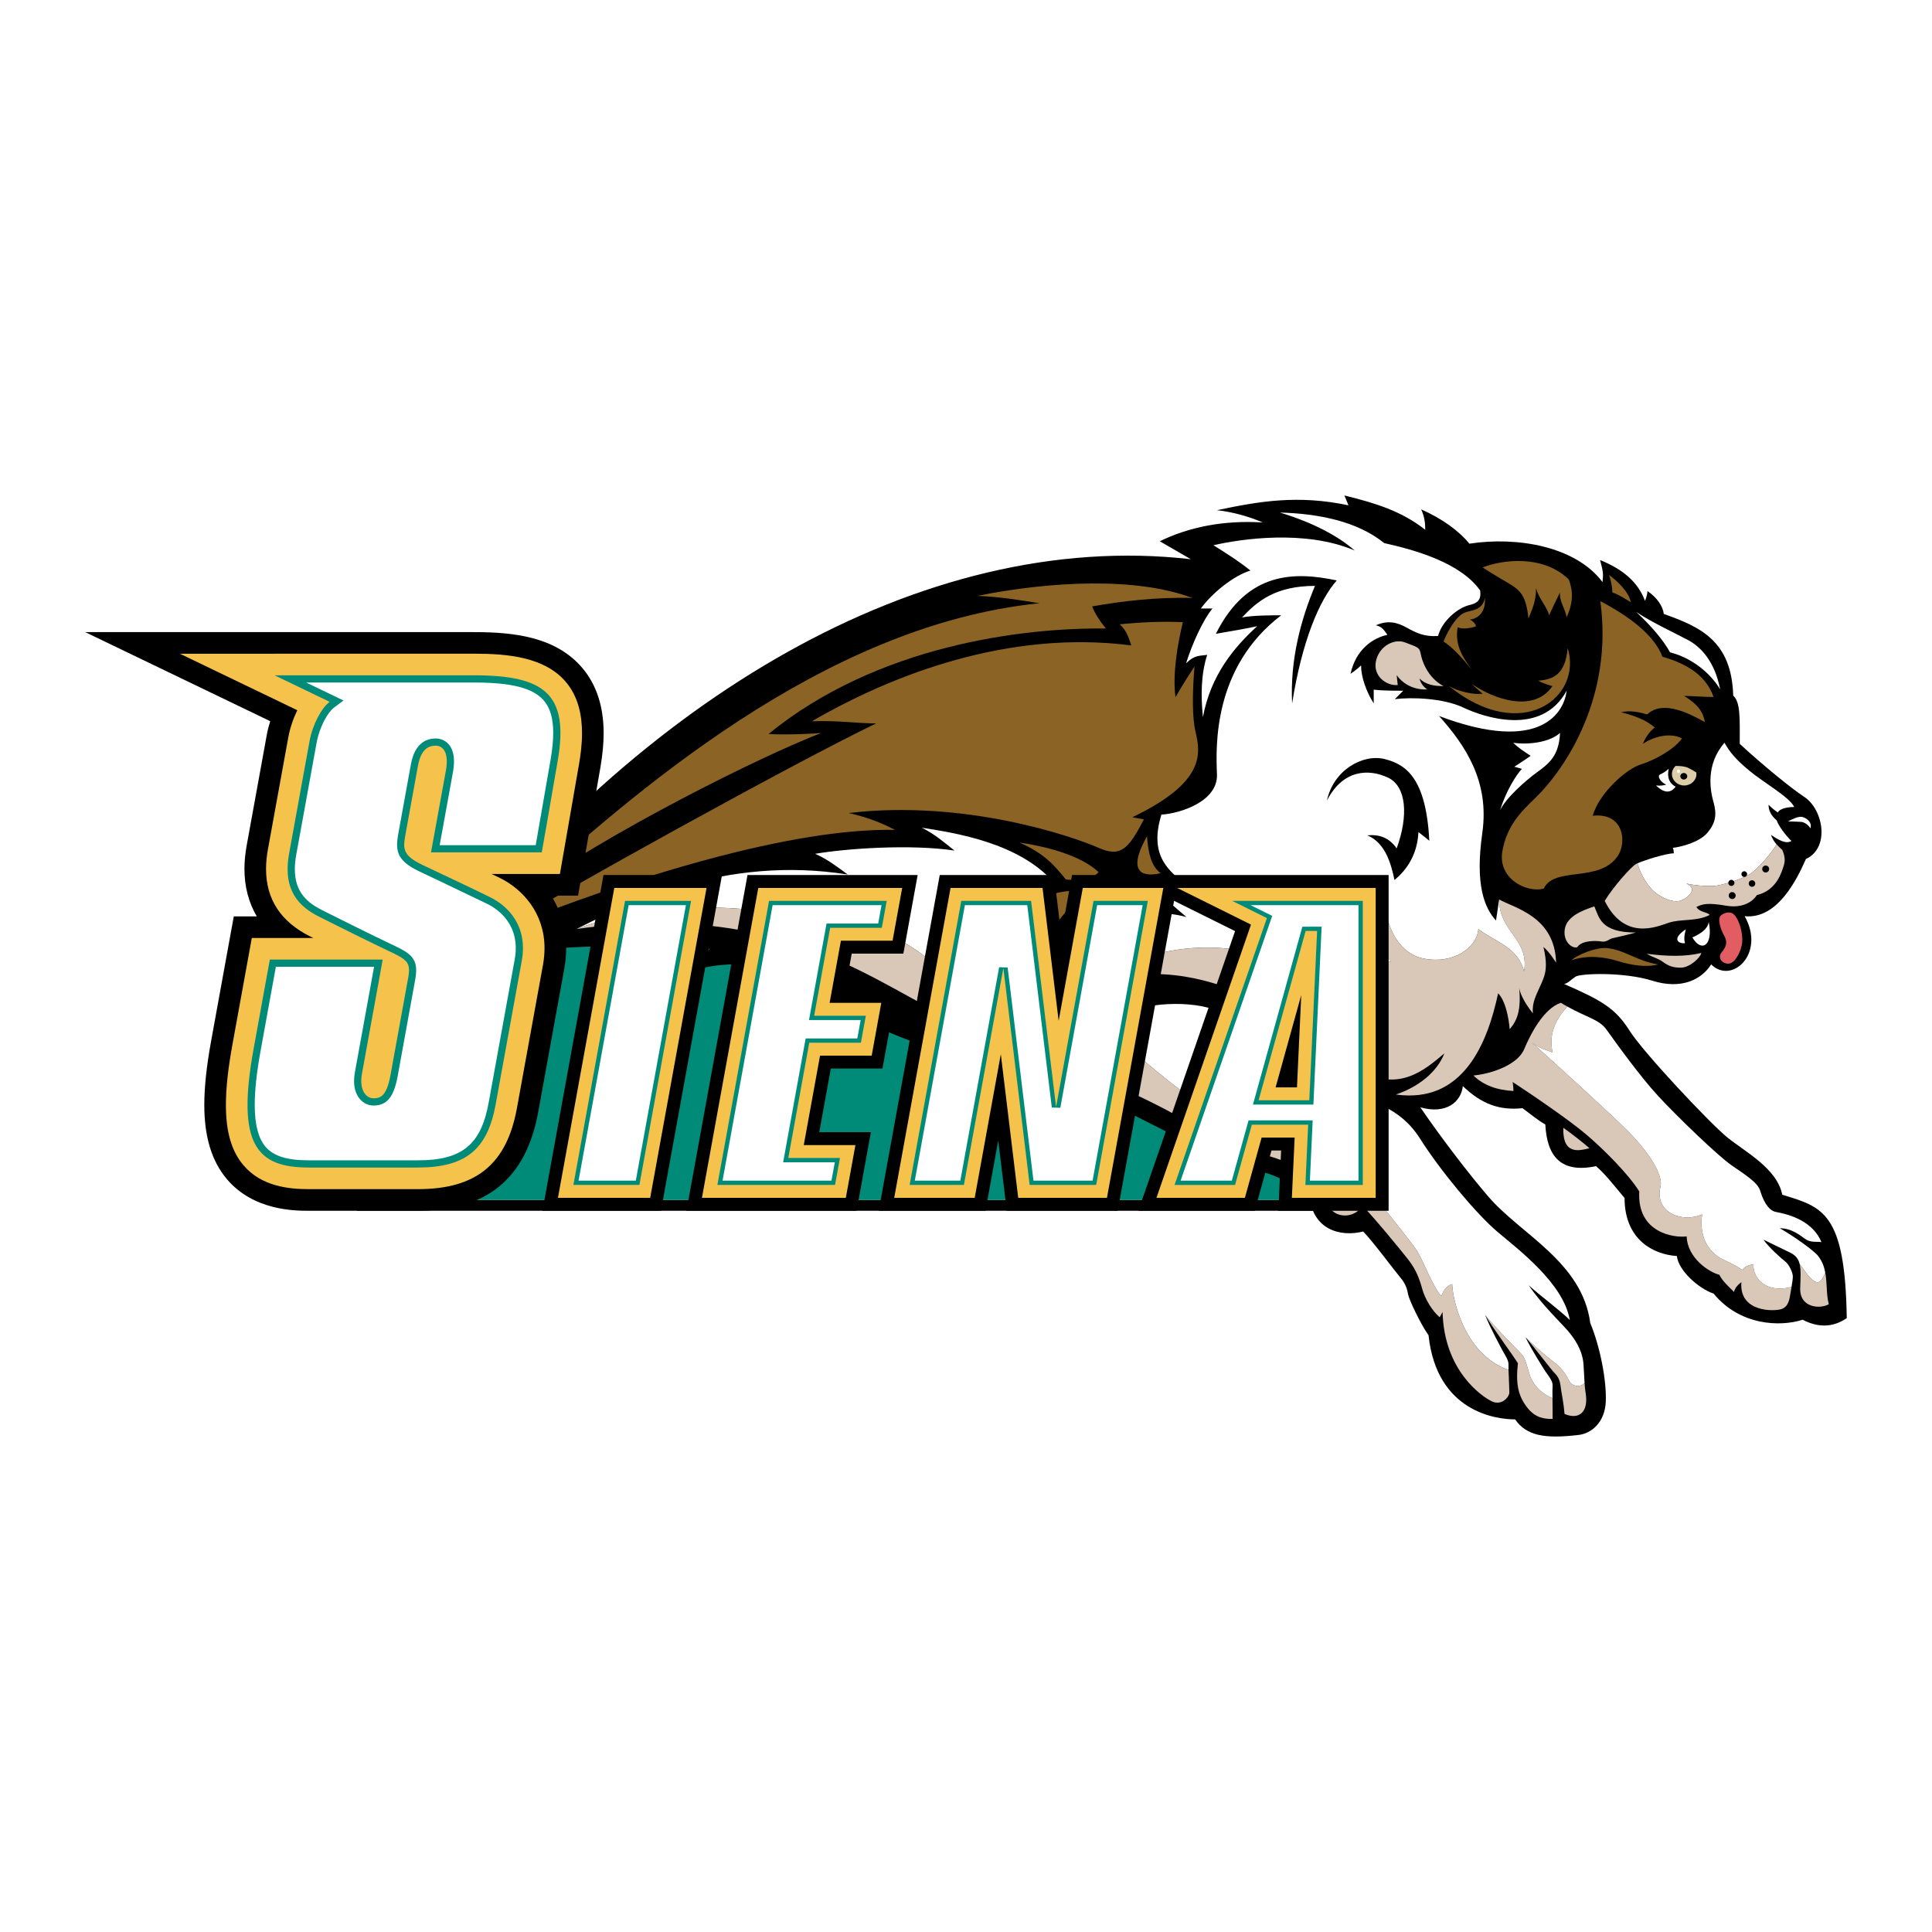 <?xml version="1.0" encoding="utf-8"?>
<!-- Generator: Adobe Illustrator 13.0.0, SVG Export Plug-In . SVG Version: 6.00 Build 14948)  -->
<!DOCTYPE svg PUBLIC "-//W3C//DTD SVG 1.0//EN" "http://www.w3.org/TR/2001/REC-SVG-20010904/DTD/svg10.dtd">
<svg version="1.0" id="Layer_1" xmlns="http://www.w3.org/2000/svg" xmlns:xlink="http://www.w3.org/1999/xlink" x="0px" y="0px"
	 width="192.756px" height="192.756px" viewBox="0 0 192.756 192.756" enable-background="new 0 0 192.756 192.756"
	 xml:space="preserve">
<g>
	<polygon fill-rule="evenodd" clip-rule="evenodd" fill="#FFFFFF" points="0,0 192.756,0 192.756,192.756 0,192.756 0,0 	"/>
	<polygon fill-rule="evenodd" clip-rule="evenodd" points="35.639,119.728 133.725,119.728 133.725,120.798 35.639,120.798 
		35.639,119.728 	"/>
	<polygon fill-rule="evenodd" clip-rule="evenodd" fill="#008A78" points="35.639,92.986 133.725,92.986 133.725,119.728 
		35.639,119.728 35.639,92.986 	"/>
	<path fill-rule="evenodd" clip-rule="evenodd" d="M43.662,96.218c19.887-26.082,48.086-43.523,75.144-40.426L115.71,54
		c2.853-1.386,6.274-2.119,10.269-1.874c-1.305-0.572-3.016-1.06-4.563-1.223c4.238-0.897,8.067-1.549,13.121-0.489l-0.406-0.979
		c3.014,0.735,5.704,1.549,8.066,3.424c0-0.733-0.08-1.305-0.406-2.038c2.038,0.897,3.749,2.118,4.809,3.423
		c4.727-0.733,10.594,0.245,13.283,3.83c0.083-0.814,0.083-0.978-0.243-2.199c2.2,0.896,3.749,2.118,4.482,4.074
		c0,0,0.244-0.57,0.244-0.978c0.979,0.653,1.55,1.549,1.63,2.282c3.668,1.304,6.766,2.69,6.928,8.151
		c0.734,0.652,0.651,2.282,0.651,4.809c2.283,2.117,5.181,4.476,6.44,5.296c1.874,1.223,2.607,5.055,0.162,6.195
		c-0.896,2.039-2.853,6.032-6.112,5.705c2.118,3.75-1.304,6.846-3.342,4.81c-0.978,1.547-3.017,2.525-5.867,1.628
		c-2.854-0.895-7.173-0.731-7.663-0.406c-0.487,0.325-0.732,0.651-1.14,0.733c3.748,1.63,5.134,2.443,6.52,4.646
		c1.386,2.2,8.069,9.291,9.78,10.676c1.712,1.385,4.972,3.098,5.461,5.706c4.075,1.222,6.275,1.793,6.438,12.306
		c-1.06,0.733-2.526,1.142-4.401,0.163c-2.282,0.734-6.276,0.57-8.884-2.607c-1.466-0.49-3.504-2.282-3.667-3.749
		c-2.444-0.163-5.217-1.711-5.217-5.787c-0.896-1.059-1.955-2.445-2.852-3.178c-3.504,0.732-4.89-0.979-5.054-4.157
		c-0.733-0.407-1.711-1.223-2.281-1.63c-2.282,0.245-4.075-0.406-5.95-2.201c-0.163,1.55-1.63,2.853-4.238,2.119
		c2.12,3.098,4.81,6.602,6.765,8.883c3.269,3.813,9.372,6.521,10.188,12.634c0.979,2.363,1.631,5.705,1.549,7.823
		c-0.081,2.119-1.465,3.196-2.689,3.342c-3.424,0.407-5.216,0.083-6.357-1.548c-1.874,0-7.823-0.732-8.639-8.396
		c-0.815-1.141-1.956-3.586-2.038-4.074c-0.081-0.488-0.244-1.059-0.733-1.63c-0.488-0.57-2.854-3.749-3.748-4.646
		c-2.283,0.571-5.136-0.161-5.38-3.748c-1.711-0.979-3.26-1.874-4.971-2.282c-1.712-0.408-3.713-1.212-6.438-2.526
		c-9.292-4.482-14.1-8.069-23.881-7.58c0.57-0.489,1.141-0.978,1.304-1.386c-2.771-0.244-7.824-2.037-10.921-3.83
		c1.059,0,2.363,0,3.26-0.081c-2.526-1.549-12.062-7.253-20.212-4.482c0.571-0.816,1.629-1.713,2.038-2.283
		C64.283,93.935,50.916,94.424,43.662,96.218L43.662,96.218z"/>
	<path fill-rule="evenodd" clip-rule="evenodd" fill="#8B6324" d="M51.752,89.425c11.149-9.991,30.187-27.032,51.959-29.24
		c-1.998-0.314-3.786-0.63-6.206-0.736c7.363-1.472,15.882-1.893,21.457,0.211c-3.471-0.105-7.048,0.315-9.991,0.841
		c0.21,0.63,0.84,1.577,1.366,2.208c-8.309-0.104-22.824,1.683-33.658,10.518c1.473,0.105,4.313,0,5.259-0.104
		C75.733,75.542,60.904,82.904,51.752,89.425L51.752,89.425z"/>
	<path fill-rule="evenodd" clip-rule="evenodd" fill="#8B6324" d="M49.649,92.896c6.101-3.788,29.661-16.829,37.76-20.721
		c-1.789,0-3.998-0.317-6.416-0.211c7.994-4.627,19.562-9.15,31.87-7.573c-0.211-0.63-0.422-1.472-1.158-2.104
		c2.104-0.21,4.312-0.314,6.312-0.21c-0.525,2.104-1.053,5.26-0.736,7.47c0.736-1.264,1.472-2.42,1.895-3.051
		c-0.211,2.523-0.25,5.031,0.104,6.521c0.526,2.209,0.947,5.048-6.311,8.52l1.157,0.211c-1.577,3.05-2.359,3.791-4.523,2.839
		c-2.629-1.158-13.357-4.839-24.927-3.471c2.313,0.525,3.575,1.158,4.627,1.683C79.1,82.588,63.112,87.428,49.649,92.896
		L49.649,92.896z"/>
	<path fill-rule="evenodd" clip-rule="evenodd" fill="#8B6324" d="M101.714,84.062c2.209,0.314,5.994,1.156,7.888,2.944
		c-0.314,0.421-1.366,0.947-3.259,0.737C105.289,86.48,104.343,85.219,101.714,84.062L101.714,84.062z"/>
	<path fill-rule="evenodd" clip-rule="evenodd" fill="#8B6324" d="M114.439,83.43c0.106,1.578,0.421,3.05,1.367,3.682
		C114.546,87.428,112.127,87.532,114.439,83.43L114.439,83.43z"/>
	<path fill-rule="evenodd" clip-rule="evenodd" fill="#8B6324" d="M110.97,87.428c1.472,0.631,3.05,1.681,3.786,2.629
		c-1.368,0.105-4.838,0.947-6.416,2.839c-1.578,1.893-4.523,6.312-7.993,6.312c1.577-0.841,3.876-3.059,5.364-5.47
		c2.208-3.575,4.732-5.048,5.89-4.943C111.601,88.794,111.391,88.059,110.97,87.428L110.97,87.428z"/>
	<path fill-rule="evenodd" clip-rule="evenodd" fill="#8B6324" d="M95.402,97.104c1.368-0.105,2.526-1.051,3.472-2.628
		c0.946-1.579,3.575-6.206,9.992-5.576c-1.788,0.946-3.471,2.946-4.943,5.576C102.979,96.158,99.715,100.469,95.402,97.104
		L95.402,97.104z"/>
	<path fill-rule="evenodd" clip-rule="evenodd" fill="#FFFFFF" d="M82.837,92.903c-0.761-0.87-1.739-1.846-3.151-2.499
		c3.676,0.509,10.9,2.748,14.193,6.532c2.673-0.262,4.03-2.627,4.932-4.251c1.088-1.956,4.456-4.021,6.304-4.673
		c-3.479-3.912-9.673-4.89-13.149-5.432c1.304,0.652,2.173,1.412,3.26,2.28c-4.347-0.651-10.758-0.216-13.909,0.327
		c1.086,0.435,2.391,1.413,3.26,2.064c-12.279-1.956-22.059,2.934-27.059,5.433C64.146,90.186,75.882,89.425,82.837,92.903
		L82.837,92.903z"/>
	<path fill-rule="evenodd" clip-rule="evenodd" fill="#D9C7B8" d="M144.887,128.111c-0.652,0.218-0.869,0.652-1.088,1.195
		c-0.76-0.761-1.846-3.585-2.389-4.456c-0.543-0.868-3.804-4.89-5.542-7.063c0,1.957-2.5,1.63-2.174-0.542
		c0.08-0.538-0.869-1.63-3.694-2.826c-2.826-1.194-7.281-3.587-9.562-5.978c0.325,1.087,1.412,2.283,1.955,2.936
		c-2.717-0.871-5.759-3.479-8.26-5.543c-2.498-2.064-6.302-1.955-7.715-1.414c0-0.759,0-1.737-0.218-2.497
		c-0.542,0.869-1.085,1.956-1.085,1.956c0.275-2.211-1.546-2.558-1.053-4.79c-0.59,0.33-1.249,0.631-1.991,0.877
		c-3.911,1.305-7.062-0.435-9.997-3.152c0.664,0.148,1.259,0.175,1.805,0.123c-3.293-3.784-10.517-6.023-14.193-6.532
		c1.412,0.652,2.39,1.629,3.151,2.499c-6.955-3.478-18.691-2.717-25.32-0.218c20.973-2.934,29.993,5.759,38.035,9.238
		c3.081,1.329,5.542,1.521,7.063,1.194c-0.436,0.977-1.086,1.738-2.064,2.444c5.704-0.055,13.637,3.967,17.115,5.868
		c3.478,1.9,6.03,3.099,8.748,3.859c2.718,0.759,4.454,1.901,5.649,2.879c-0.163,3.641,2.988,3.693,3.858,2.119
		c1.087,1.087,3.858,4.454,4.617,5.435c0.761,0.978,1.088,1.9,1.359,2.879c0.272,0.978,0.979,2.173,1.739,2.826l0.289-0.527
		c0.152,5.878,3.92,8.427,4.9,8.907c0.979,0.479,1.764-0.414,1.764-0.895c0-0.362-0.062-1.512-0.084-2.237
		C145.929,135.071,144.887,129.276,144.887,128.111L144.887,128.111z"/>
	<path fill-rule="evenodd" clip-rule="evenodd" fill="#D9C7B8" d="M152.602,137.131c-0.218-0.761-0.434-1.522-0.651-1.848
		c-0.218-0.327-2.365-2.341-3.777-4.08c0.784,1.328,2.81,4.05,3.267,4.812c-0.24,2.137,0.065,3.289,0.915,4.398
		c0.85,1.112,1.807,1.154,2.548,1.154c0.012-0.443-0.005-1.317-0.012-2.068C153.486,138.912,152.804,137.838,152.602,137.131
		L152.602,137.131z"/>
	<path fill-rule="evenodd" clip-rule="evenodd" fill="#D9C7B8" d="M158.092,137.993c-0.444,0.457-1.297,0.37-1.606-0.345
		c-0.269-0.623-0.899-1.332-1.372-1.687c-0.396-0.299-1.716-1.342-2.912-2.537c0.655,0.698,2.505,3.182,2.983,3.658
		c0.479,0.479,0.502,1.133,0.566,1.589c0.065,0.457,0.262,1.352,0.342,2.398c1.473,0.631,2.42-0.212,2.104-2.104
		C158.138,138.619,158.111,138.323,158.092,137.993L158.092,137.993z"/>
	<path fill-rule="evenodd" clip-rule="evenodd" fill="#D9C7B8" d="M152.059,96.924c-0.652-2.5-2.934-2.934-4.564-4.239
		c-0.108,1.847-2.498,3.587-5.541,2.934c-3.044-0.652-4.347-4.78-3.694-8.26c-2.283,3.154-1.305,6.63,0.543,8.585
		c-3.586,0.543-6.411-1.087-8.042-2.608c-1.63-1.52-3.912-3.803-6.619-4.221c2.277,1.926,2.275,4.377,2.801,6.48
		c-5.778-1.926-12.609-1.226-16.917,2.246c11.464-3.051,20.614,5.257,24.927,8.413c4.312,3.155,7.258,0.421,9.15-1.156
		c-0.736,1.894-2.631,3.366-4.838,4.102c6.731,0.946,9.15-5.153,10.203-10.097c0.735,0.736,1.052,2.418,1.156,3.576
		c0.737-0.843,1.157-1.896,0.946-4.104c0.212,1.157,1.368,2.525,1.368,2.525c-0.105-1.051,0.315-1.788,0.735-2.734
		c0.421-0.946,0.842-1.684,0.315-3.892c0.632,0.524,1.263,1.577,1.263,1.577c-0.106-4.629-4.207-5.469-5.679-6.311
		C149.56,93.012,152.602,93.665,152.059,96.924L152.059,96.924z"/>
	<path fill-rule="evenodd" clip-rule="evenodd" fill="#FFFFFF" d="M158.092,137.993c-0.444,0.457-1.297,0.37-1.606-0.345
		c-0.269-0.623-0.899-1.332-1.372-1.687c-0.396-0.299-1.716-1.342-2.912-2.537c0.523,1.089,1.677,2.939,1.982,3.397
		s0.762,0.958,0.719,1.459c-0.019,0.207-0.018,0.683-0.012,1.219c-1.404-0.588-2.087-1.662-2.289-2.369
		c-0.218-0.761-0.434-1.522-0.651-1.848c-0.218-0.327-2.365-2.341-3.777-4.08c0.501,1.285,1.59,3.267,1.786,3.639
		c0.196,0.368,0.566,0.871,0.544,1.305c-0.005,0.107-0.002,0.296,0.004,0.528c-4.578-1.604-5.62-7.398-5.62-8.563
		c-0.652,0.218-0.869,0.652-1.088,1.195c-0.76-0.761-1.846-3.585-2.389-4.456c-0.543-0.868-3.804-4.89-5.542-7.063
		c0,1.957-2.5,1.63-2.174-0.542c0.08-0.538-0.869-1.63-3.694-2.826c-2.826-1.194-7.281-3.587-9.562-5.978
		c0.325,1.087,1.412,2.283,1.955,2.936c-2.717-0.871-5.759-3.479-8.26-5.543c-2.498-2.064-6.302-1.955-7.715-1.414
		c0-0.759,0-1.737-0.218-2.497c-0.542,0.869-1.085,1.956-1.085,1.956c0.275-2.211-1.546-2.558-1.053-4.79
		c2.519-1.42,3.757-3.452,4.639-4.772c1.086-1.631,4.781-4.13,9.67-2.827c-1.194-0.977-2.173-1.956-3.478-2.933
		c1.305,0,2.608-0.327,3.478-0.218c-1.629-1.414-3.803-2.826-2.498-7.064c1.847-0.109,5.65-1.305,5.542-4.021
		c-0.109-2.716-0.436-10.648,6.41-15.866c-0.978,0-2.825,0-3.911,0.217c1.521-1.63,3.368-3.151,7.28-3.151
		c-1.412,3.368-2.498,7.389-2.281,11.735c0.978-6.193,2.716-10.322,4.455-12.279c-4.129-0.869-8.911-0.978-12.062,5.324
		c1.304-0.217,3.151-0.543,4.13-0.76c-2.282,2.064-4.647,4.881-5.42,9.07c-0.211-2.104-0.211-4.208,0.421-6.206
		c-0.737,0.105-1.264,0-2.104,0.841c0.631-1.999,1.684-4.312,2.63-5.469h-1.157c1.157-1.578,3.261-3.261,4.943-3.786
		c-1.156-0.947-2.524-1.789-3.681-2.525c2.734-0.632,9.15-1.579,14.094,0.526c-1.577-1.368-3.997-2.736-7.468-3.788
		c3.786,0.106,7.678,0.841,10.412,3.05c2.84,0.631,7.575,1.893,9.572,4.732c0.105,0.948-0.236,1.255-1.157,1.473
		c-0.981,0.233-2.626,1.482-3.047,3.059c-1.367,0.105-2.212-0.324-3.159-0.848c-0.945-0.528-1.892-0.737-3.05-0.212
		c0.631,0.106,0.841,0.527,1.158,0.946c-1.474,0.316-3.156,1.474-3.683,3.893c0,0,0.631-0.42,1.052-0.841
		c0,1.158,0.525,2.629,1.263,3.787v-1.368c0.841,0.105,1.999,0.105,2.945,0.105c0,0-0.526,0.526-0.843,0.841
		c1.685-0.209,4.841-0.105,6.838,0.84c1.998,0.948,7.784,2.946,10.308-1.682c-0.21,1.999-2.419,6.416-12.728,2.525
		c2.631,2.944,5.049,6.521,4.313,11.675c-0.735,5.154,0.21,7.469,1.367,8.73c0,0,0.211-1.367,0.316-2.104
		c-0.013,3.27,3.029,3.922,2.486,7.182c-0.652-2.5-2.934-2.934-4.564-4.239c-0.108,1.847-2.498,3.587-5.541,2.934
		c-3.044-0.652-4.347-4.78-3.694-8.26c-2.283,3.154-1.305,6.63,0.543,8.585c-3.586,0.543-6.411-1.087-8.042-2.608
		c-1.63-1.52-3.912-3.803-6.619-4.221c2.277,1.926,2.275,4.377,2.801,6.48c-5.778-1.926-12.609-1.226-16.917,2.246
		c2.733,0.209,3.154,0.42,4.627,0.84c0,0-1.475,1.367-2.21,2.314c2.314-0.947,7.048-1.367,10.099,0.315
		c3.05,1.684,7.362,6.206,10.833,7.361c3.472,1.158,6.312,1.789,8.311,4.945c1.997,3.154,5.574,7.467,7.678,9.254
		c2.104,1.789,6.626,5.156,7.258,8.836c-0.946-0.946-2.946-2.419-4.104-3.471c1.368,1.998,3.261,3.787,3.892,4.523
		c0.632,0.735,1.474,1.893,1.578,3.365C158.047,136.989,158.061,137.527,158.092,137.993L158.092,137.993L158.092,137.993z
		 M138.477,77.58c1.848,0.869,2.062,3.805,0.868,7.064c-0.761-1.086-1.738-1.412-2.934-1.304c1.848,0.76,2.391,2.934,2.717,4.456
		c1.196-0.978,2.282-2.5,2.39-4.781c0.435,0.326,1.088,0.869,1.088,0.869c-0.327-6.194-2.283-7.608-4.456-8.151
		c-2.173-0.543-5.107,1.088-5.759,4.13C134.02,76.711,136.627,76.711,138.477,77.58L138.477,77.58z"/>
	<path fill-rule="evenodd" clip-rule="evenodd" fill="#D9C7B8" d="M139.345,67.366l0.108,0.979c-1.086,0.107-2.499-0.87-2.173-2.391
		s1.847-2.283,2.934-1.848c1.088,0.435,1.414,0.435,1.522,1.086c0.107,0.652,0.652,2.392,2.281,3.26
		c-0.87,0-1.739-0.107-2.391-0.759c0,0,0.109,0.65,0.762,1.086C142.389,68.779,140.539,68.996,139.345,67.366L139.345,67.366z"/>
	<path fill-rule="evenodd" clip-rule="evenodd" fill="#8B6324" d="M144.018,63.997c0.543-1.305,1.414-2.717,2.283-2.935
		c0.868-0.216,1.629-0.326,1.846-1.412c0.109,1.412-0.65,2.064-1.521,2.173c0,0,0.436,0.107,0.651,0.652
		c-0.543,0.217-1.413,0.326-1.848,0.107c-0.216,1.414,0.109,2.5,1.413,4.239C145.865,65.627,144.996,64.648,144.018,63.997
		L144.018,63.997z"/>
	<path fill-rule="evenodd" clip-rule="evenodd" fill="#8B6324" d="M147.93,56.608c1.956-0.762,5.977-1.305,8.584,1.194
		c0.544,1.414,0.325,2.608-0.217,3.804c-0.109-0.869-0.762-1.63-0.652-2.499c0,0-0.761,1.521-1.086,2.281
		c-0.217-0.869-1.088-1.738-1.304-2.717c0,1.414-0.435,2.175-0.761,3.043c-0.219-2.282-0.871-2.825-1.739-3.368
		C149.886,57.802,148.69,57.151,147.93,56.608L147.93,56.608z"/>
	<path fill-rule="evenodd" clip-rule="evenodd" fill="#8B6324" d="M144.561,68.452c0.979,0.544,2.392,0.871,3.369,0.762
		c0,0-0.544-0.435-1.087-0.979c2.173,1.521,6.193,2.934,8.041,0.217c0,0-0.867-0.217-1.411-0.542
		c1.521-0.11,2.716-0.651,2.933-3.261C157.927,69.539,151.841,74.321,144.561,68.452L144.561,68.452z"/>
	<path fill-rule="evenodd" clip-rule="evenodd" fill="#FFFFFF" d="M150.973,74.103c1.412,0.218,3.586,0,4.672-0.978
		c-0.109,2.282-1.086,3.043-2.281,3.912c-1.195,0.869-3.151,2.608-3.695,3.803c0.544-1.846,1.631-3.585,2.173-4.129l-0.76-0.217
		c0,0,0.869-0.543,1.63-1.086C152.059,74.972,151.515,74.646,150.973,74.103L150.973,74.103z"/>
	<path fill-rule="evenodd" clip-rule="evenodd" fill="#8B6324" d="M159.665,59.976c1.849,0.979,5.217,2.935,6.195,5.543
		c1.846,0.543,4.237,1.522,5.106,4.021c-0.978,0-2.173-0.108-2.934-0.108c1.194,0.76,1.848,1.411,2.064,2.608
		c-1.413-0.761-4.13-2.283-5.759-0.761c-0.761-0.218-1.631-0.437-2.608-0.218c1.304,0.327,2.499,0.762,3.368,1.522
		c-0.435,0.326-0.869,0.87-1.194,1.631c0.978-0.652,2.608-1.198,3.911-0.545c-0.761,1.087-2.717,2.174-4.13,2.608
		c-1.411,0.435-4.129,2.826-4.779,5.109c3.15-0.328,3.406,2.684,2.497,4.02c-1.847,2.716-6.301,0.978-7.389,3.259
		c-1.847,0.436-4.563-1.086-4.129-3.694c0.435-2.608,1.929-4.041,3.26-5.325C156.188,76.711,160.97,69.539,159.665,59.976
		L159.665,59.976z"/>
	<path fill-rule="evenodd" clip-rule="evenodd" fill="#8B6324" d="M160.535,57.368c0.762,0.543,1.956,1.63,2.173,2.717
		c-0.543-0.326-1.194-0.762-1.847-0.978C160.861,58.564,160.752,58.021,160.535,57.368L160.535,57.368z"/>
	<path fill-rule="evenodd" clip-rule="evenodd" fill="#FFFFFF" d="M163.252,61.062c1.63,1.086,4.021,2.173,5.217,2.826
		c1.194,0.652,2.608,2.063,3.15,4.891c-0.978-1.631-2.825-3.152-4.999-3.694C165.968,63.888,164.772,62.476,163.252,61.062
		L163.252,61.062z"/>
	<path fill-rule="evenodd" clip-rule="evenodd" fill="#FFFFFF" d="M176.45,80.29c0.238,0.238,0.58,0.546,0.929,0.768
		c0.217-0.433,1.086-0.543,1.629-0.543c-0.434-0.978-3.15-2.499-4.564-3.693c-1.243-1.054-1.847-1.739-2.391-2.718
		c-1.884,2.159-1.44,4.718-1.1,5.913c0.343,1.194,0.24,2.049-0.579,3.038c-0.819,0.99-2.628,1.434-3.481,1.536
		c0.102,0.169,0.102,0.546,0.102,0.546c-0.767,0-2.94,0.688-3.634,1c0.329,1.113,1.074,2.44,1.942,3.031
		c1.019,0.694,1.834,0.855,2.364,0.694c0.53-0.164,1.914-1.142,0.569-1.713c0.897,0.204,2.039,0.286,2.73,0.245
		c0.693-0.041,3.016-0.651,3.953-1.426c0.819-0.677,1.95-2.04,2.33-2.724c-0.218-0.246-0.412-0.535-0.562-0.951
		c1.365,0.957,1.775,0.751,2.049,0.613c-0.58-0.545-1.331-1.569-1.469-2.047C177.03,81.621,176.45,81.176,176.45,80.29L176.45,80.29
		z"/>
	<path fill-rule="evenodd" clip-rule="evenodd" fill="#D9C7B8" d="M174.92,86.967c-0.938,0.775-3.26,1.385-3.953,1.426
		c-0.691,0.041-1.833-0.041-2.73-0.245c1.345,0.571-0.039,1.549-0.569,1.713c-0.53,0.162-1.346,0-2.364-0.694
		c-0.868-0.591-1.613-1.918-1.942-3.031c-0.048,0.021-0.087,0.042-0.12,0.057c-0.511,0.273-2.287,2.287-3.141,3.688
		c1.98,3.993,5.154,2.593,6.383,2.183c1.229-0.41,2.799-0.102,4.096-0.785c-0.273-0.308-0.989-0.238-1.331-0.784
		c0.58-0.309,1.16-0.445,2.936-0.137c1.774,0.307,2.731-0.478,3.106-1.058c2.014-0.478,2.49-2.389,2.662-2.901
		c0.171-0.512,0.137-0.989-0.137-1.605c-0.199-0.182-0.389-0.354-0.564-0.551C176.87,84.927,175.739,86.29,174.92,86.967
		L174.92,86.967z"/>
	<path fill-rule="evenodd" clip-rule="evenodd" d="M176.51,86.702c0,0.191-0.156,0.346-0.347,0.346
		c-0.191,0-0.348-0.155-0.348-0.346c0-0.191,0.156-0.346,0.348-0.346C176.354,86.356,176.51,86.511,176.51,86.702L176.51,86.702z"/>
	<path fill-rule="evenodd" clip-rule="evenodd" d="M174.309,87.211c0,0.159-0.128,0.285-0.285,0.285
		c-0.158,0-0.285-0.126-0.285-0.285c0-0.158,0.127-0.286,0.285-0.286C174.181,86.925,174.309,87.053,174.309,87.211L174.309,87.211z
		"/>
	<path fill-rule="evenodd" clip-rule="evenodd" d="M175.124,88.148c0,0.18-0.146,0.327-0.327,0.327c-0.18,0-0.325-0.147-0.325-0.327
		c0-0.18,0.146-0.325,0.325-0.325C174.978,87.823,175.124,87.968,175.124,88.148L175.124,88.148z"/>
	<path fill-rule="evenodd" clip-rule="evenodd" d="M173.046,88.088c0,0.168-0.138,0.305-0.307,0.305
		c-0.168,0-0.306-0.137-0.306-0.305c0-0.17,0.138-0.306,0.306-0.306C172.908,87.782,173.046,87.918,173.046,88.088L173.046,88.088z"
		/>
	<path fill-rule="evenodd" clip-rule="evenodd" d="M173.168,89.351c0,0.191-0.155,0.347-0.347,0.347s-0.346-0.156-0.346-0.347
		c0-0.191,0.154-0.347,0.346-0.347S173.168,89.159,173.168,89.351L173.168,89.351z"/>
	<path fill-rule="evenodd" clip-rule="evenodd" fill="#FFFFFF" d="M178.383,81.955c0.449-0.245,1.061-0.53,1.428-0.449
		c0.366,0.082,1.019,0.49,0.814,1.141c-0.204-0.367-0.651-0.651-0.978-0.651C179.32,81.996,179.118,81.955,178.383,81.955
		L178.383,81.955z"/>
	<path fill-rule="evenodd" clip-rule="evenodd" fill="#DCCEA9" d="M167.172,76.417c-0.224,0.208-0.363,0.494-0.363,0.811
		c0,0.629,0.548,1.141,1.223,1.141s1.223-0.511,1.223-1.141c0-0.055-0.01-0.11-0.018-0.165c-0.267-0.175-0.572-0.336-0.796-0.447
		C168.147,76.469,167.663,76.411,167.172,76.417L167.172,76.417z"/>
	<path fill-rule="evenodd" clip-rule="evenodd" d="M168.339,77.447c0,0.18-0.155,0.327-0.347,0.327s-0.346-0.147-0.346-0.327
		s0.154-0.325,0.346-0.325S168.339,77.267,168.339,77.447L168.339,77.447z"/>
	<path fill-rule="evenodd" clip-rule="evenodd" fill="#FFFFFF" d="M167.626,76.942c0,0.09-0.074,0.164-0.163,0.164
		c-0.09,0-0.163-0.073-0.163-0.164c0-0.09,0.073-0.163,0.163-0.163C167.552,76.78,167.626,76.853,167.626,76.942L167.626,76.942z"/>
	<path fill-rule="evenodd" clip-rule="evenodd" fill="#FFFFFF" d="M166.484,76.697c-0.082,0.45-0.203,1.305,0.693,1.794
		c-0.327,0.409-0.896,0.896-1.956-0.123c0.447,0.041,0.693,0,1.019-0.082c-0.571-0.243-0.938-0.854-0.612-1.018
		C165.954,77.106,166.199,76.982,166.484,76.697L166.484,76.697z"/>
	<path fill-rule="evenodd" clip-rule="evenodd" fill="#D9C7B8" d="M159.068,90.431c0.488,1.141,0.652,2.607,4.156,2.607
		c-1.223,0.327-2.038,0.49-2.363,0.572c-0.326,0.081-0.57,0.406-1.061,0.325c-0.488-0.082-1.956-0.163-2.444,0.572
		c-0.571,0.161-1.468-0.654-1.223-1.877C156.379,91.408,157.845,90.839,159.068,90.431L159.068,90.431z"/>
	<path fill-rule="evenodd" clip-rule="evenodd" fill="#8B6324" d="M156.785,95.81c0.571-0.571,2.502-1.314,3.506-1.223
		c1.792,0.162,3.016,1.304,5.135,1.631c-1.142,0.326-2.69,0.081-3.993-0.327C160.128,95.484,158.417,95.239,156.785,95.81
		L156.785,95.81z"/>
	<path fill-rule="evenodd" clip-rule="evenodd" fill="#D9C7B8" d="M164.284,95.158c1.956,0.244,3.749,0.326,5.461-0.082
		c-0.164,0.57-1.223,1.468-2.039,1.468c-0.813,0-1.222-0.163-1.791-0.571C165.344,95.566,165.181,95.646,164.284,95.158
		L164.284,95.158z"/>
	<path fill-rule="evenodd" clip-rule="evenodd" fill="#FFFFFF" d="M168.849,93.528c0.896-0.407,1.528-0.85,1.63-1.548
		C170.967,94.343,169.745,95.076,168.849,93.528L168.849,93.528z"/>
	<path fill-rule="evenodd" clip-rule="evenodd" fill="#FFFFFF" d="M168.197,92.713c-0.082,0.325-0.245,0.896-0.082,1.385
		C167.463,94.18,166.729,93.69,168.197,92.713L168.197,92.713z"/>
	<path fill-rule="evenodd" clip-rule="evenodd" fill="#E15D61" d="M173.005,91.245c0.569,0.572,0.896,1.958,0.815,2.771
		c-0.082,0.816-0.652,2.038-1.305,2.12c-0.652,0.083-1.223-0.57-0.734-1.141c0.489-0.57,0.571-1.06,0.246-1.63
		c-0.327-0.571-0.734-1.712-0.327-2.038C172.108,91.001,172.679,90.919,173.005,91.245L173.005,91.245z"/>
	<path fill-rule="evenodd" clip-rule="evenodd" fill="#D9C7B8" d="M174.96,126.128c-0.406,0.082-0.815,0.164-1.14,0.571
		c-0.489-0.327-0.734-0.489-1.793-0.978c-2.119-0.98-2.446-3.099-2.201-4.565c-1.957,0.897-4.809-0.162-4.157-2.77
		c0.241-0.965-0.732-2.936-3.097-5.38c-1.371-1.419-7.173-6.685-9.698-8.965c0.896,0.652,1.304,0.652,2.038,0.978
		c-0.506-2.083,0.602-3.675,1.469-4.59c-0.212-0.119-0.424-0.238-0.653-0.382c-1.713,0.569-3.017,3.097-3.669,4.646
		c-0.652,1.547-3.26,2.444-5.052,2.608c0.977,0.975,2.361,1.466,3.992,1.547c0-0.325-0.08-0.896-0.08-0.896
		c1.873,1.222,5.704,3.831,7.416,5.299c1.711,1.466,4.156,3.911,5.216,5.622c-0.244,4.156,3.504,4.646,4.727,4.482
		c0.081,2.201,2.282,3.587,3.26,3.83c0.326,0.652,0.896,1.143,1.468,1.713c0.081-0.408,0.407-0.733,0.733-0.979
		c-0.245,3.017,3.259,2.935,3.994,2.689c0.732-0.244,0.814-1.059,0.896-1.548c0.031-0.187,0.073-0.421,0.114-0.662
		C175.722,129.156,174.803,126.996,174.96,126.128L174.96,126.128z"/>
	<path fill-rule="evenodd" clip-rule="evenodd" fill="#D9C7B8" d="M182.104,126.95c-0.19,0.566-0.504,1.061-0.868,0.971
		c-0.548-0.137-1.1-1.031-1.686-1.816c0.136,0.56,0.099,1.312,0.056,2.387c-0.082,2.038,2.038,2.119,2.853,1.63
		C182.194,129.115,182.306,128.006,182.104,126.95L182.104,126.95z"/>
	<path fill-rule="evenodd" clip-rule="evenodd" fill="#FFFFFF" d="M181.236,127.921c0.364,0.09,0.678-0.404,0.868-0.971
		c-0.108-0.567-0.306-1.123-0.706-1.637c-0.429-0.556-2.526-2.038-3.83-2.771c1.142,0,1.956,0.651,2.526,1.06
		c0.571,0.406,1.142,0.244,1.631,0.325c-0.979-2.363-3.749-2.853-4.564-3.016c-0.815-0.164-1.304-1.304-1.548-2.12
		c-0.244-0.813-1.549-1.629-2.853-2.526c-1.304-0.896-5.461-4.889-7.335-6.927c-1.875-2.036-4.32-5.46-5.135-6.602
		c-0.736-1.031-1.944-1.208-3.91-2.308c-0.867,0.915-1.975,2.507-1.469,4.59c-0.734-0.325-1.142-0.325-2.038-0.978
		c2.525,2.28,8.327,7.546,9.698,8.965c2.364,2.444,3.338,4.415,3.097,5.38c-0.651,2.607,2.2,3.667,4.157,2.77
		c-0.245,1.467,0.082,3.585,2.201,4.565c1.059,0.488,1.304,0.65,1.793,0.978c0.324-0.407,0.733-0.489,1.14-0.571
		c-0.157,0.868,0.762,3.028,3.783,2.272c0.067-0.39,0.129-0.798,0.129-1.051c0-0.406-0.407-1.222-0.732-1.467
		c-0.326-0.244-1.63-1.384-2.2-2.2c0.978,0.489,1.547,0.734,2.689,1.306c0.538,0.268,0.799,0.616,0.922,1.116
		C180.137,126.89,180.688,127.784,181.236,127.921L181.236,127.921z"/>
	<path fill-rule="evenodd" clip-rule="evenodd" fill="#D9C7B8" d="M155.971,112.519c0.814,0.569,1.956,1.466,2.608,2.036
		C157.602,114.799,155.889,115.289,155.971,112.519L155.971,112.519z"/>
	<polygon fill-rule="evenodd" clip-rule="evenodd" points="70.492,87.302 60.212,87.302 54.122,120.798 65.945,120.798 
		72.035,87.302 70.492,87.302 	"/>
	<path fill-rule="evenodd" clip-rule="evenodd" d="M82.89,106.608c1.346,0,5.153,0,5.153,0l1.427-7.843c0,0-3.64,0-5.153,0
		c0.243-1.34,0.472-2.596,0.658-3.62c1.347,0,5.153,0,5.153,0l1.427-7.844h-1.544H74.578l-6.089,33.496h16.975l1.426-7.844
		c0,0-3.639,0-5.153,0C82.09,111.011,82.839,106.889,82.89,106.608L82.89,106.608z"/>
	<path fill-rule="evenodd" clip-rule="evenodd" d="M137.254,87.302h-19.648h-1.543h-4.11h-4.998c0,0-0.666,3.668-1.078,5.938
		c-0.27-2.222-0.721-5.938-0.721-5.938H93.759l-6.09,33.496h10.652c0,0,0.748-4.12,1.274-7.014c0.345,2.846,0.851,7.014,0.851,7.014
		h11.069l5.622-30.921c2.596,1.289,5.342,2.651,6.086,3.02c-0.686,1.978-9.654,27.901-9.654,27.901h11.614
		c0,0,1.298-4.671,1.671-6.011c0.402,0,0.497,0,0.964,0c-0.076,1.622-0.278,6.011-0.278,6.011h11.002V87.302H137.254L137.254,87.302
		z"/>
	<path fill-rule="evenodd" clip-rule="evenodd" d="M56.486,94.604c0-1.921-0.528-3.714-1.495-5.248c0.195,0,2.685,0,2.685,0
		l2.232-12.822c0.217-1.291,0.317-2.362,0.317-3.382c0-2.651-0.712-4.835-2.116-6.497c-2.675-3.163-6.949-3.588-10.778-3.588H27.401
		H8.504c0,0,15.907,7.658,18.455,8.885c-0.123,0.42-0.247,0.843-0.322,1.259l-2.028,11.157c-0.146,0.803-0.221,1.588-0.221,2.333
		c0,1.769,0.428,3.346,1.227,4.725c-0.073,0-2.29,0-2.29,0l-2.262,12.437c-0.457,2.515-0.68,4.603-0.68,6.384
		c0,3.16,0.729,5.57,2.226,7.362c2.662,3.19,6.835,3.19,8.208,3.19h10.881c6.869,0,10.795-3.225,12.001-9.86
		c0.001-0.003,2.601-14.306,2.601-14.306C56.424,95.95,56.486,95.266,56.486,94.604L56.486,94.604z"/>
	<polygon fill-rule="evenodd" clip-rule="evenodd" fill="#F5C24C" points="68.947,88.591 61.287,88.591 55.666,119.51 64.87,119.51 
		70.492,88.591 68.947,88.591 	"/>
	<path fill-rule="evenodd" clip-rule="evenodd" fill="#F5C24C" d="M114.519,88.591h-6.489c0,0-1.338,7.367-2.408,13.254
		c-0.712-5.868-1.607-13.254-1.607-13.254h-9.179l-5.621,30.919h8.032c0,0,1.459-8.034,2.605-14.33
		c0.763,6.281,1.737,14.33,1.737,14.33h8.853l5.622-30.919H114.519L114.519,88.591z"/>
	<path fill-rule="evenodd" clip-rule="evenodd" fill="#F5C24C" d="M88.466,88.591H75.653l-5.621,30.919h14.356l0.958-5.267
		c0,0-3.639,0-5.153,0c0.373-2.046,1.351-7.432,1.623-8.923c1.347,0,5.152,0,5.152,0l0.958-5.267c0,0-3.639,0-5.154,0
		c0.323-1.773,0.888-4.883,1.127-6.197c1.347,0,5.153,0,5.153,0l0.958-5.266H88.466L88.466,88.591z"/>
	<path fill-rule="evenodd" clip-rule="evenodd" fill="#F5C24C" d="M135.965,88.591h-18.52c0,0,6.353,3.152,7.366,3.656
		c-0.683,1.973-9.433,27.263-9.433,27.263h8.824c0,0,1.298-4.672,1.671-6.013c0.947,0,2.092,0,3.293,0
		c-0.074,1.623-0.277,6.013-0.277,6.013h8.364V88.591H135.965L135.965,88.591L135.965,88.591z M129.825,99.281
		c-0.201,4.348-0.368,7.965-0.427,9.206c-0.784,0-1.181,0-2.131,0C127.714,106.88,128.648,103.515,129.825,99.281L129.825,99.281z"
		/>
	<path fill-rule="evenodd" clip-rule="evenodd" fill="#F5C24C" d="M27.401,65.221h-9.45c0,0,10.154,4.889,11.709,5.638
		c-0.407,0.842-0.729,1.78-0.903,2.737l-2.029,11.156c-0.123,0.681-0.185,1.331-0.185,1.948c0,3.005,1.463,5.255,4.366,6.708
		c0.109,0.053,0.232,0.115,0.347,0.173c-2.052,0-6.133,0-6.133,0l-1.939,10.667c-0.428,2.352-0.645,4.327-0.645,5.997
		c0,2.696,0.566,4.595,1.724,5.98c1.807,2.166,4.605,2.416,6.552,2.416h10.881c5.815,0,8.863-2.497,9.88-8.089
		c0.002-0.019,2.601-14.306,2.601-14.306c0.103-0.574,0.151-1.12,0.151-1.644c0-3.489-2.162-5.863-4.406-6.985
		c0,0-0.615-0.295-0.875-0.419c2.479,0,6.816,0,6.816,0l1.921-11.036c0.15-0.891,0.285-1.933,0.285-3.012
		c0-1.766-0.361-3.631-1.606-5.104c-2.105-2.491-5.797-2.827-9.132-2.827H27.401L27.401,65.221z"/>
	<polygon fill-rule="evenodd" clip-rule="evenodd" fill="#008A78" points="63.794,118.221 68.947,89.879 62.362,89.879 
		57.209,118.221 63.794,118.221 	"/>
	<polygon fill-rule="evenodd" clip-rule="evenodd" fill="#008A78" points="109.105,89.879 105.365,110.449 102.871,89.879 
		95.909,89.879 90.757,118.221 96.169,118.221 100.105,96.576 102.729,118.221 109.365,118.221 114.519,89.879 109.105,89.879 	"/>
	<polygon fill-rule="evenodd" clip-rule="evenodd" fill="#008A78" points="87.978,92.568 88.466,89.879 76.729,89.879 
		71.575,118.221 83.313,118.221 83.802,115.531 78.649,115.531 80.739,104.031 85.893,104.031 86.382,101.342 81.229,101.342 
		82.825,92.568 87.978,92.568 	"/>
	<path fill-rule="evenodd" clip-rule="evenodd" fill="#008A78" d="M122.938,89.879l3.461,1.717l-9.212,26.625h6.037l1.67-6.011
		h5.622l-0.276,6.011h5.725V89.879H122.938L122.938,89.879L122.938,89.879z M125.571,109.775l4.692-16.891h1.146l-0.779,16.891
		H125.571L125.571,109.775z"/>
	<path fill-rule="evenodd" clip-rule="evenodd" fill="#008A78" d="M27.401,67.377c0,0,17.288,0,19.931,0
		c7.018,0,9.427,1.9,8.327,8.429c-0.553,3.284-1.608,9.235-1.608,9.235H43.003c0,0,0.795-4.371,1.478-8.123
		c0.341-1.889-0.302-2.524-1.013-2.524c-0.712,0-1.466,0.342-1.767,1.999c-0.366,2.008-0.884,4.861-1.187,6.526
		c-0.303,1.662-0.504,2.354,1.631,3.374c2.136,1.016,5.186,2.439,6.813,3.252c1.628,0.815,3.743,2.764,3.098,6.318
		c-0.646,3.548-1.947,10.707-2.601,14.303c-0.809,4.449-2.918,6.318-7.758,6.318c-3.092,0-8.805,0-10.881,0
		c-5.229,0-7.248-2.298-5.51-11.853c0.718-3.949,1.617-8.896,1.617-8.896h11.26c0,0-1.757,9.663-2.066,11.367
		c-0.311,1.705,0.436,2.477,1.147,2.477c0.712,0,1.317-0.226,1.704-2.352c0.387-2.127,1.471-8.089,1.757-9.667
		c0.288-1.579-0.106-1.811-2.038-2.725c-1.932-0.917-4.779-2.34-6.813-3.357s-3.699-2.634-3.024-6.343
		c0.673-3.706,1.719-9.458,2.028-11.155c0.308-1.697,1.2-3.35,2.014-3.959L27.401,67.377L27.401,67.377z"/>
	<path fill-rule="evenodd" clip-rule="evenodd" fill="#FFFFFF" d="M68.433,90.308c-0.175,0.965-4.874,26.81-4.998,27.484
		c-0.587,0-4.888,0-5.711,0c0.175-0.964,4.874-26.808,4.997-27.484C63.309,90.308,67.609,90.308,68.433,90.308L68.433,90.308z"/>
	<path fill-rule="evenodd" clip-rule="evenodd" fill="#FFFFFF" d="M114.004,90.308c-0.175,0.965-4.874,26.81-4.997,27.484
		c-0.602,0-5.26,0-5.897,0c-0.089-0.729-2.577-21.267-2.577-21.267l-0.85-0.025c0,0-3.746,20.609-3.871,21.292
		c-0.562,0-3.759,0-4.541,0c0.176-0.964,4.875-26.808,4.997-27.484c0.608,0,5.58,0,6.223,0c0.089,0.729,2.448,20.191,2.448,20.191
		l0.85,0.026c0,0,3.552-19.537,3.674-20.218C110.024,90.308,113.223,90.308,114.004,90.308L114.004,90.308z"/>
	<path fill-rule="evenodd" clip-rule="evenodd" fill="#FFFFFF" d="M87.951,90.308c-0.102,0.56-0.257,1.414-0.333,1.832
		c-0.62,0-5.152,0-5.152,0l-1.751,9.631c0,0,4.32,0,5.153,0c-0.102,0.562-0.257,1.414-0.333,1.832c-0.62,0-5.153,0-5.153,0
		l-2.248,12.358c0,0,4.319,0,5.154,0c-0.103,0.561-0.258,1.413-0.333,1.831c-0.644,0-9.954,0-10.865,0
		c0.175-0.964,4.875-26.808,4.996-27.484C77.73,90.308,87.042,90.308,87.951,90.308L87.951,90.308z"/>
	<path fill-rule="evenodd" clip-rule="evenodd" fill="#FFFFFF" d="M135.535,90.308c0,0.82,0,26.664,0,27.484
		c-0.673,0-4.145,0-4.847,0c0.036-0.77,0.278-6.012,0.278-6.012h-6.397c0,0-1.514,5.447-1.67,6.012c-0.522,0-4.189,0-5.108,0
		c0.377-1.091,9.138-26.413,9.138-26.413s-1.25-0.621-2.159-1.072C127.371,90.308,134.849,90.308,135.535,90.308L135.535,90.308
		L135.535,90.308z M131.409,92.455h-1.472l-4.931,17.75h6.032l0.82-17.75H131.409L131.409,92.455z"/>
	<path fill-rule="evenodd" clip-rule="evenodd" fill="#FFFFFF" d="M47.332,68.096c3.74,0,5.879,0.558,6.937,1.809
		c0.62,0.732,0.926,1.781,0.926,3.22c0,0.746-0.083,1.595-0.245,2.562c0,0-1.152,6.62-1.503,8.638c-0.992,0-8.204,0-9.581,0
		c0.247-1.359,1.322-7.276,1.322-7.276c0.071-0.39,0.106-0.75,0.106-1.078c0-0.716-0.169-1.282-0.508-1.688
		c-0.327-0.39-0.794-0.605-1.317-0.605c-0.915,0-2.086,0.448-2.475,2.587l-1.213,6.676c-0.326,1.775-0.392,2.837,2.058,4.003
		l2.049,0.97l4.751,2.278c1.026,0.511,3.341,2.077,2.711,5.54l-2.598,14.288c-0.761,4.196-2.673,5.746-7.054,5.746H30.816
		c-2.208,0-3.547-0.426-4.347-1.381c-0.703-0.844-1.054-2.2-1.054-4.15c0-1.473,0.199-3.287,0.598-5.472c0,0,1.153-6.342,1.51-8.306
		c0.988,0,8.415,0,9.799,0c-0.264,1.45-1.913,10.519-1.913,10.519c-0.059,0.326-0.084,0.617-0.084,0.884
		c0,0.883,0.287,1.442,0.566,1.775c0.352,0.422,0.853,0.664,1.374,0.664c1.333,0,2.032-0.853,2.412-2.941l1.758-9.668
		c0.058-0.326,0.088-0.609,0.088-0.866c0-1.441-0.924-1.88-2.527-2.639c-1.936-0.916-4.862-2.379-6.798-3.347
		c-1.468-0.734-2.782-1.759-2.782-4.119c0-0.435,0.045-0.917,0.142-1.452l2.029-11.158c0.292-1.601,1.112-3.043,1.736-3.511
		l0.947-0.711c0,0-2.394-1.15-3.719-1.79C35.016,68.096,47.332,68.096,47.332,68.096L47.332,68.096z"/>
</g>
</svg>
